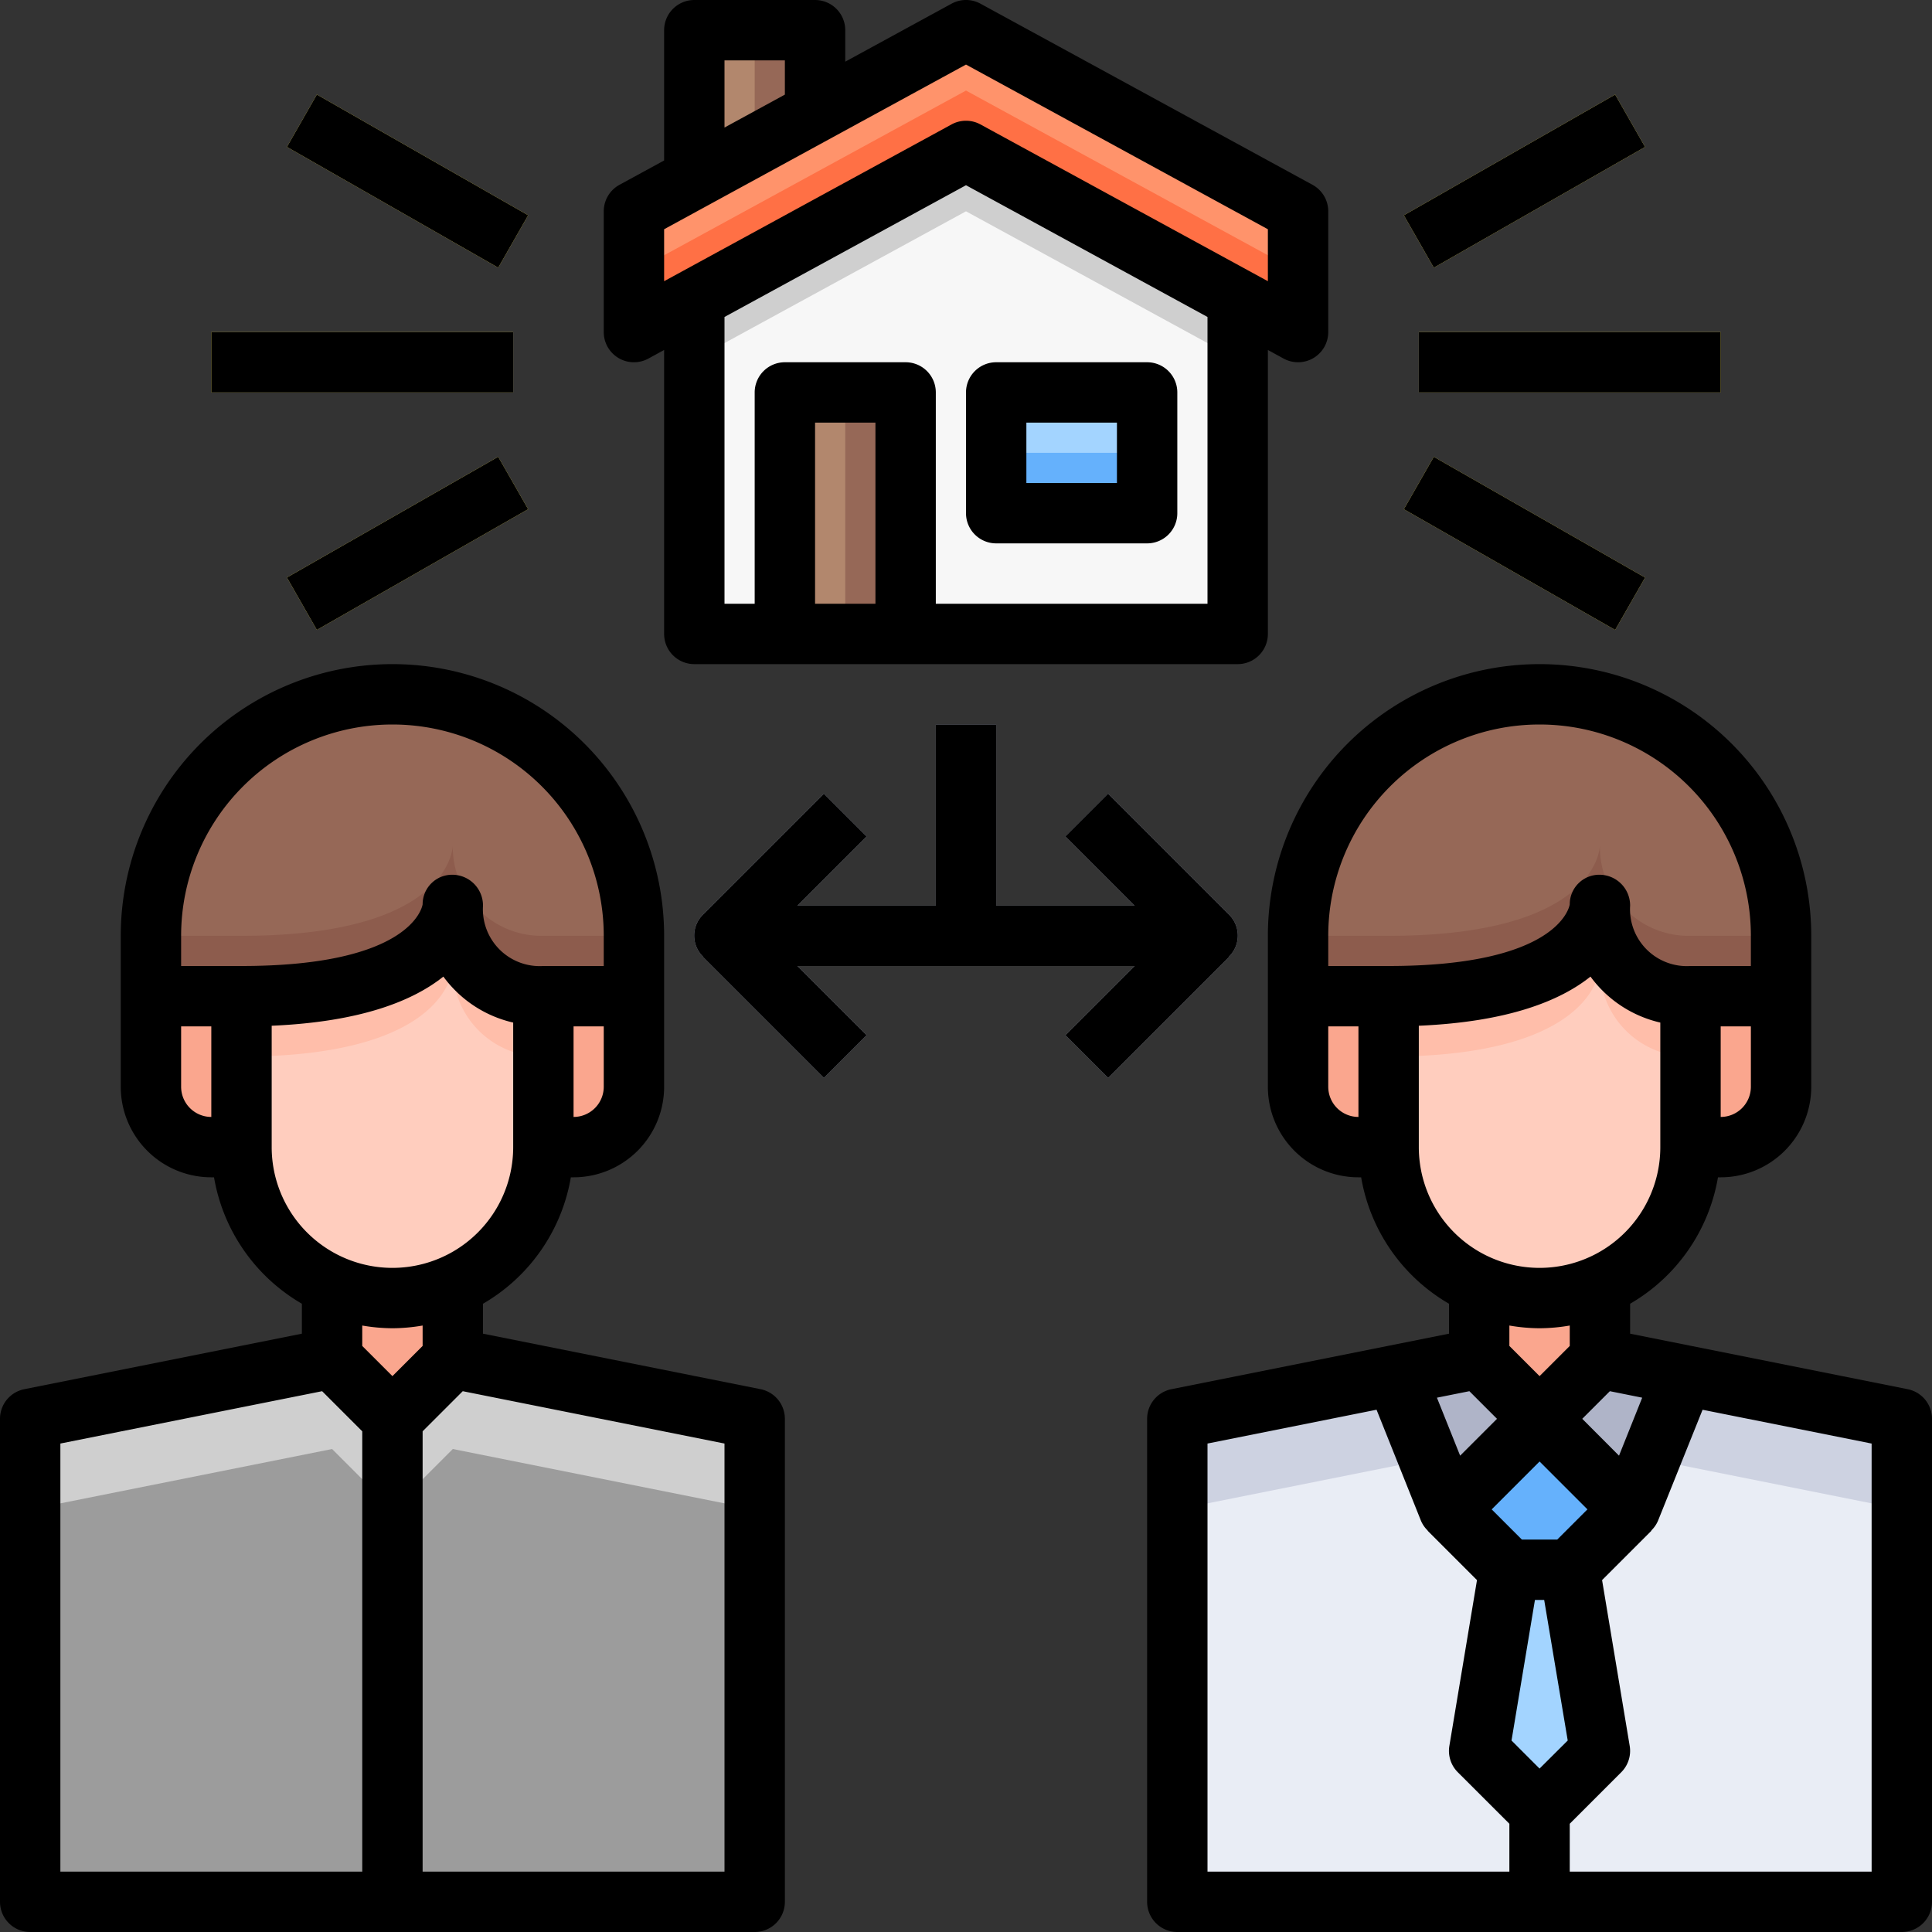 <svg xmlns="http://www.w3.org/2000/svg" viewBox="0 0 64 64"><rect x="0" y="0" width="64" height="64" fill="#333333" stroke="none"/><g id="_28-Agency" data-name="28-Agency"><rect x="47" y="11" width="10" height="2" style="fill:#ffee6e"/><rect x="46.469" y="5" width="8.062" height="2" transform="translate(3.677 25.846) rotate(-29.745)" style="fill:#ffee6e"/><rect x="49.5" y="13.969" width="2" height="8.062" transform="translate(9.817 52.916) rotate(-60.255)" style="fill:#ffee6e"/><rect x="7" y="11" width="10" height="2" style="fill:#ffee6e"/><rect x="12.5" y="1.969" width="2" height="8.062" transform="translate(1.593 14.744) rotate(-60.255)" style="fill:#ffee6e"/><rect x="9.469" y="17" width="8.062" height="2" transform="translate(-7.152 9.069) rotate(-29.745)" style="fill:#ffee6e"/><path d="M36.707,26.293l-1.414,1.414L37.586,30H33V24H31v6H26.414l2.293-2.293-1.414-1.414-4,4A.974.974,0,0,0,23.3,31.7l-.006.006,4,4,1.414-1.414L26.414,32H37.586l-2.293,2.293,1.414,1.414,4-4L40.7,31.7a.974.974,0,0,0,.006-1.408Z" style="fill:#afb4c8"/><rect x="26" y="13" width="4" height="8" style="fill:#b2876d"/><rect x="28" y="13" width="2" height="8" style="fill:#966857"/><polygon points="27 1 27 3.73 23 5.91 23 1 27 1" style="fill:#966857"/><polygon points="25 1 23 1 23 5.91 25 4.82 25 1" style="fill:#b2876d"/><rect x="33" y="13" width="5" height="4" style="fill:#a3d4ff"/><rect x="33" y="15" width="5" height="2" style="fill:#65b1fc"/><path d="M38,13H33v4h5Zm3-3.09V21H30V13H26v8H23V9.91L32,5Z" style="fill:#f7f7f7"/><polygon points="32 5 23 9.91 23 11.91 32 7 41 11.91 41 9.91 32 5" style="fill:#cfcfcf"/><polygon points="27 3.73 32 1 43 7 43 11 41 9.91 32 5 23 9.91 21 11 21 7 23 5.91 27 3.73" style="fill:#ff936b"/><polygon points="32 3 23 7.91 21 9 21 11 23 9.91 32 5 41 9.91 43 11 43 9 41 7.91 32 3" style="fill:#ff7045"/><path d="M43,31v2h3c7,0,7-3,7-3a2.938,2.938,0,0,0,3,3h3V31a8,8,0,0,0-16,0Z" style="fill:#966857"/><path d="M53,28a2.938,2.938,0,0,0,3,3h3v2H56a2.938,2.938,0,0,1-3-3s0,3-7,3H43V31h3C53,31,53,28,53,28Z" style="fill:#8d5c4d"/><polygon points="39 47 39 63 63 63 63 47 53 45 51 47 49 45 39 47" style="fill:#e9edf5"/><polygon points="49 45 51 47 53 45 63 47 63 50 53 48 51 50 49 48 39 50 39 47 49 45" style="fill:#cdd2e1"/><path d="M49,42.59V45l2,2,2-2V42.59a5.083,5.083,0,0,1-4,0Z" style="fill:#faa68e"/><path d="M56,33v5h1a2.006,2.006,0,0,0,2-2V33Z" style="fill:#faa68e"/><path d="M43,33v3a2.006,2.006,0,0,0,2,2h1V33Z" style="fill:#faa68e"/><path d="M49,42.59a5,5,0,0,0,5.54-1.05A5.022,5.022,0,0,0,56,38V33a2.938,2.938,0,0,1-3-3s0,3-7,3v5A5.029,5.029,0,0,0,49,42.59Z" style="fill:#ffcdbe"/><path d="M53,30a2.938,2.938,0,0,0,3,3v2a2.938,2.938,0,0,1-3-3s0,3-7,3V33C53,33,53,30,53,30Z" style="fill:#ffbeaa"/><polygon points="50 52 49 58 51 60 53 58 52 52 50 52" style="fill:#a3d4ff"/><polygon points="48 50 50 52 52 52 54 50 51 47 48 50" style="fill:#65b1fc"/><polygon points="46.22 45.56 48 50 51 47 49 45 46.22 45.56" style="fill:#afb4c8"/><polygon points="51 47 54 50 55.78 45.56 53 45 51 47" style="fill:#afb4c8"/><path d="M5,31v2H8c7,0,7-3,7-3a2.938,2.938,0,0,0,3,3h3V31A8,8,0,0,0,5,31Z" style="fill:#966857"/><path d="M15,28a2.938,2.938,0,0,0,3,3h3v2H18a2.938,2.938,0,0,1-3-3s0,3-7,3H5V31H8C15,31,15,28,15,28Z" style="fill:#8d5c4d"/><polygon points="1 47 1 63 25 63 25 47 15 45 13 47 11 45 1 47" style="fill:#9c9c9c"/><polygon points="11 45 13 47 15 45 25 47 25 50 15 48 13 50 11 48 1 50 1 47 11 45" style="fill:#cfcfcf"/><path d="M11,42.59V45l2,2,2-2V42.59a5.083,5.083,0,0,1-4,0Z" style="fill:#faa68e"/><path d="M18,33v5h1a2.006,2.006,0,0,0,2-2V33Z" style="fill:#faa68e"/><path d="M5,33v3a2.006,2.006,0,0,0,2,2H8V33Z" style="fill:#faa68e"/><path d="M11,42.59a5,5,0,0,0,5.54-1.05A5.022,5.022,0,0,0,18,38V33a2.938,2.938,0,0,1-3-3s0,3-7,3v5A5.029,5.029,0,0,0,11,42.59Z" style="fill:#ffcdbe"/><path d="M15,30a2.938,2.938,0,0,0,3,3v2a2.938,2.938,0,0,1-3-3s0,3-7,3V33C15,33,15,30,15,30Z" style="fill:#ffbeaa"/><path d="M25.2,46.02,16,44.18v-.992A6.007,6.007,0,0,0,18.91,39H19a3,3,0,0,0,3-3V31A9,9,0,0,0,4,31v5a3,3,0,0,0,3,3h.09A6.007,6.007,0,0,0,10,43.188v.992L.8,46.02A1,1,0,0,0,0,47V63a1,1,0,0,0,1,1H25a1,1,0,0,0,1-1V47A1,1,0,0,0,25.2,46.02ZM19,37V34h1v2A1,1,0,0,1,19,37ZM6,36V34H7v3A1,1,0,0,1,6,36Zm2-4H6V31a7,7,0,0,1,14,0v1H18a1.883,1.883,0,0,1-2-2,1.019,1.019,0,0,0-1-1.023.979.979,0,0,0-1,.966v.015C13.983,30.068,13.586,32,8,32Zm1,1.979c2.99-.129,4.7-.84,5.687-1.628A3.963,3.963,0,0,0,17,33.874V38a4,4,0,0,1-8,0ZM13,44a6,6,0,0,0,1-.09v.676l-1,1-1-1V43.91A6,6,0,0,0,13,44ZM2,47.819l8.671-1.734L12,47.414V62H2ZM24,62H14V47.414l1.329-1.329L24,47.819Z"/><path d="M63.2,46.02,54,44.18v-.992A6.007,6.007,0,0,0,56.91,39H57a3,3,0,0,0,3-3V31a9,9,0,0,0-18,0v5a3,3,0,0,0,3,3h.09A6.007,6.007,0,0,0,48,43.188v.992l-9.2,1.84A1,1,0,0,0,38,47V63a1,1,0,0,0,1,1H63a1,1,0,0,0,1-1V47A1,1,0,0,0,63.2,46.02Zm-14.525.065.915.915-1.221,1.221L47.6,46.3Zm3.258,11.572L51,58.586l-.929-.929L50.847,53h.306ZM51.586,51H50.414l-1-1L51,48.414,52.586,50Zm.828-4,.915-.915L54.4,46.3l-.768,1.921ZM57,37V34h1v2A1,1,0,0,1,57,37ZM44,36V34h1v3A1,1,0,0,1,44,36Zm2-4H44V31a7,7,0,0,1,14,0v1H56a1.883,1.883,0,0,1-2-2,1.019,1.019,0,0,0-1-1.023.979.979,0,0,0-1,.966v.015C51.983,30.068,51.586,32,46,32Zm1,1.979c2.99-.129,4.7-.84,5.687-1.628A3.963,3.963,0,0,0,55,33.874V38a4,4,0,0,1-8,0ZM51,44a6,6,0,0,0,1-.09v.676l-1,1-1-1V43.91A6,6,0,0,0,51,44ZM40,47.819l5.6-1.12,1.469,3.672a.978.978,0,0,0,.227.331l-.005.005,1.636,1.636-.915,5.493a1,1,0,0,0,.279.871L50,60.414V62H40ZM62,62H52V60.414l1.707-1.707a1,1,0,0,0,.279-.871l-.915-5.493,1.636-1.636L54.7,50.7a.978.978,0,0,0,.227-.331L56.4,46.7l5.6,1.12Z"/><path d="M20.489,11.86a1,1,0,0,0,.99.018L22,11.593V21a1,1,0,0,0,1,1H41a1,1,0,0,0,1-1V11.593l.521.285A1,1,0,0,0,44,11V7a1,1,0,0,0-.521-.878l-11-6a1,1,0,0,0-.958,0L28,2.043V1a1,1,0,0,0-1-1H23a1,1,0,0,0-1,1V5.316l-1.479.806A1,1,0,0,0,20,7v4A1,1,0,0,0,20.489,11.86ZM27,20V14h2v6Zm13,0H31V13a1,1,0,0,0-1-1H26a1,1,0,0,0-1,1v7H24V10.5l8-4.364L40,10.5ZM24,2h2V3.134L24,4.225ZM22,7.594,32,2.139,42,7.594V9.315L32.479,4.122a1,1,0,0,0-.958,0L22,9.315Z"/><path d="M32,17a1,1,0,0,0,1,1h5a1,1,0,0,0,1-1V13a1,1,0,0,0-1-1H33a1,1,0,0,0-1,1Zm2-3h3v2H34Z"/><rect x="47" y="11" width="10" height="2"/><rect x="46.469" y="5" width="8.062" height="2" transform="translate(3.677 25.846) rotate(-29.745)"/><rect x="49.5" y="13.969" width="2" height="8.062" transform="translate(9.817 52.916) rotate(-60.255)"/><rect x="7" y="11" width="10" height="2"/><rect x="12.5" y="1.969" width="2" height="8.062" transform="translate(1.593 14.744) rotate(-60.255)"/><rect x="9.469" y="17" width="8.062" height="2" transform="translate(-7.152 9.069) rotate(-29.745)"/><path d="M40.7,31.7a.974.974,0,0,0,.006-1.408l-4-4-1.414,1.414L37.586,30H33V24H31v6H26.414l2.293-2.293-1.414-1.414-4,4A.974.974,0,0,0,23.3,31.7l-.006.006,4,4,1.414-1.414L26.414,32H37.586l-2.293,2.293,1.414,1.414,4-4Z"/></g></svg>